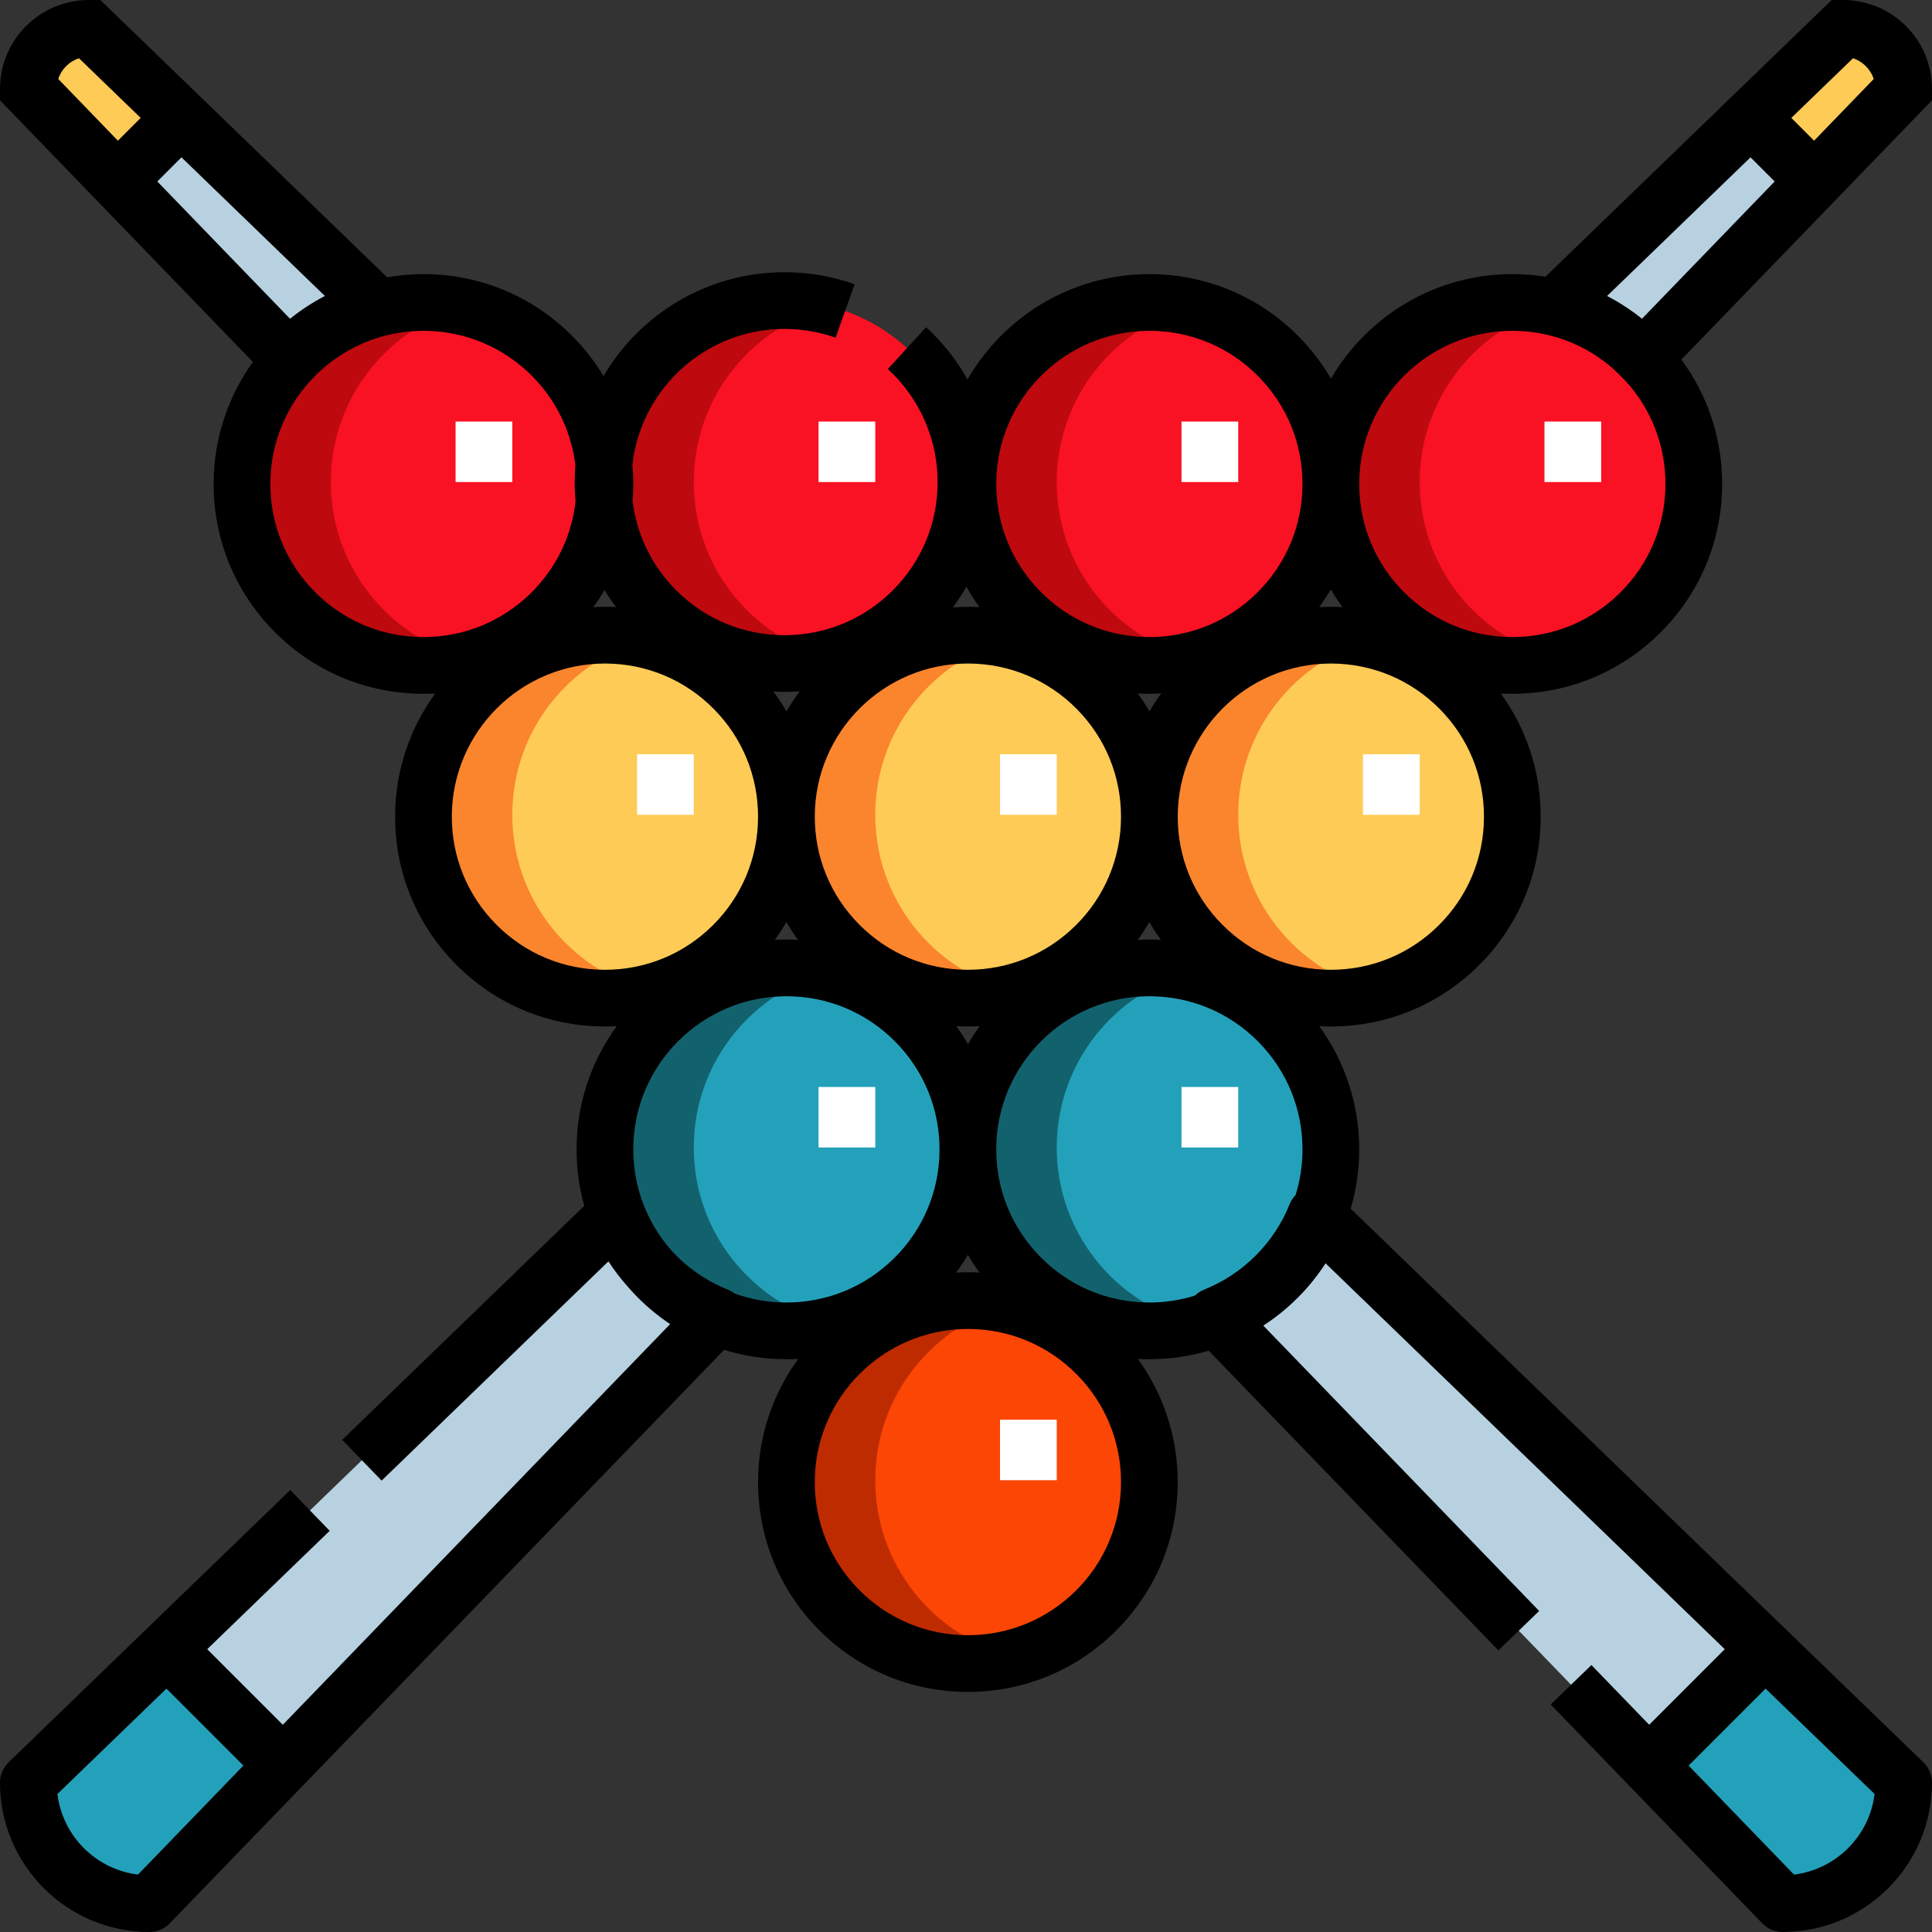 <?xml version="1.0" encoding="iso-8859-1"?>
<!-- Generator: Adobe Illustrator 19.0.0, SVG Export Plug-In . SVG Version: 6.00 Build 0)  -->
<svg version="1.1" id="Capa_1" xmlns="http://www.w3.org/2000/svg" xmlns:xlink="http://www.w3.org/1999/xlink" x="0px" y="0px"
	 viewBox="0 0 512 512" style="enable-background:new 0 0 512 512;" xml:space="preserve">
<rect x="0" y="0" width="512" height="512" fill="#333333" stroke="none"/>
<circle style="fill:#FC4606;" cx="256" cy="392.266" r="48.094"/>
<path style="fill:#BF2B00;" d="M231.953,392.036c0.106-22.321,15.425-40.962,36.069-46.287c-3.777-0.974-7.713-1.556-11.792-1.575
	c-26.561-0.127-48.197,21.302-48.323,47.863s21.302,48.197,47.863,48.323c4.24,0.021,8.333-0.564,12.255-1.575
	C247.205,433.417,231.846,414.518,231.953,392.036z"/>
<rect x="265.018" y="376.235" style="fill:#FFFFFF;" width="15.029" height="16.031"/>
<circle style="fill:#24A1BA;" cx="304.094" cy="304.094" r="48.094"/>
<path style="fill:#12626E;" d="M280.047,303.863c0.106-22.321,15.425-40.962,36.069-46.287c-3.777-0.974-7.713-1.556-11.792-1.575
	c-26.561-0.127-48.197,21.302-48.323,47.863s21.302,48.197,47.863,48.323c4.24,0.021,8.333-0.564,12.255-1.575
	C295.299,345.244,279.94,326.345,280.047,303.863z"/>
<circle style="fill:#24A1BA;" cx="207.906" cy="304.094" r="48.094"/>
<path style="fill:#12626E;" d="M183.859,303.863c0.106-22.321,15.425-40.962,36.069-46.287c-3.777-0.974-7.713-1.556-11.792-1.575
	c-26.561-0.127-48.197,21.302-48.323,47.863s21.302,48.197,47.863,48.323c4.24,0.021,8.333-0.564,12.255-1.575
	C199.111,345.244,183.752,326.345,183.859,303.863z"/>
<g>
	<rect x="216.924" y="288.063" style="fill:#FFFFFF;" width="15.029" height="16.031"/>
	<rect x="313.112" y="288.063" style="fill:#FFFFFF;" width="15.029" height="16.031"/>
</g>
<circle style="fill:#FFCB57;" cx="159.812" cy="215.922" r="48.094"/>
<path style="fill:#FA852D;" d="M135.765,215.691c0.106-22.321,15.425-40.962,36.069-46.287c-3.777-0.974-7.713-1.556-11.792-1.575
	c-26.561-0.127-48.197,21.302-48.323,47.863s21.302,48.197,47.863,48.323c4.24,0.021,8.333-0.564,12.255-1.575
	C151.017,257.072,135.658,238.173,135.765,215.691z"/>
<circle style="fill:#FFCB57;" cx="352.188" cy="215.922" r="48.094"/>
<path style="fill:#FA852D;" d="M328.141,215.691c0.106-22.321,15.425-40.962,36.069-46.287c-3.777-0.974-7.713-1.556-11.792-1.575
	c-26.561-0.127-48.197,21.302-48.323,47.863s21.302,48.197,47.863,48.323c4.24,0.021,8.333-0.564,12.255-1.575
	C343.393,257.072,328.034,238.173,328.141,215.691z"/>
<circle style="fill:#FFCB57;" cx="256" cy="215.922" r="48.094"/>
<path style="fill:#FA852D;" d="M231.953,215.691c0.106-22.321,15.425-40.962,36.069-46.287c-3.777-0.974-7.713-1.556-11.792-1.575
	c-26.561-0.127-48.197,21.302-48.323,47.863s21.302,48.197,47.863,48.323c4.24,0.021,8.333-0.564,12.255-1.575
	C247.205,257.072,231.846,238.173,231.953,215.691z"/>
<g>
	<rect x="168.83" y="199.89" style="fill:#FFFFFF;" width="15.029" height="16.031"/>
	<rect x="265.018" y="199.89" style="fill:#FFFFFF;" width="15.029" height="16.031"/>
	<rect x="361.205" y="199.89" style="fill:#FFFFFF;" width="15.029" height="16.031"/>
</g>
<circle style="fill:#F91223;" cx="400.282" cy="127.75" r="48.094"/>
<path style="fill:#BE090F;" d="M376.235,127.519c0.106-22.321,15.425-40.962,36.069-46.287c-3.777-0.974-7.713-1.556-11.792-1.575
	c-26.561-0.127-48.197,21.302-48.323,47.863s21.302,48.197,47.863,48.323c4.24,0.021,8.333-0.564,12.255-1.575
	C391.487,168.9,376.128,150.001,376.235,127.519z"/>
<circle style="fill:#F91223;" cx="304.094" cy="127.75" r="48.094"/>
<path style="fill:#BE090F;" d="M280.047,127.519c0.106-22.321,15.425-40.962,36.069-46.287c-3.777-0.974-7.713-1.556-11.792-1.575
	c-26.561-0.127-48.197,21.302-48.323,47.863s21.302,48.197,47.863,48.323c4.24,0.021,8.333-0.564,12.255-1.575
	C295.299,168.9,279.94,150.001,280.047,127.519z"/>
<circle style="fill:#F91223;" cx="111.718" cy="127.75" r="48.094"/>
<path style="fill:#BE090F;" d="M87.671,127.519c0.106-22.321,15.425-40.962,36.069-46.287c-3.777-0.974-7.713-1.556-11.792-1.575
	c-26.561-0.127-48.197,21.302-48.323,47.863s21.302,48.197,47.863,48.323c4.24,0.021,8.333-0.564,12.255-1.575
	C102.923,168.9,87.564,150.001,87.671,127.519z"/>
<circle style="fill:#F91223;" cx="207.906" cy="127.75" r="48.094"/>
<path style="fill:#BE090F;" d="M183.859,127.519c0.106-22.321,15.425-40.962,36.069-46.287c-3.777-0.974-7.713-1.556-11.792-1.575
	c-26.561-0.127-48.197,21.302-48.323,47.863s21.302,48.197,47.863,48.323c4.24,0.021,8.333-0.564,12.255-1.575
	C199.111,168.9,183.752,150.001,183.859,127.519z"/>
<g>
	<rect x="120.736" y="111.718" style="fill:#FFFFFF;" width="15.029" height="16.031"/>
	<rect x="216.924" y="111.718" style="fill:#FFFFFF;" width="15.029" height="16.031"/>
	<rect x="313.112" y="111.718" style="fill:#FFFFFF;" width="15.029" height="16.031"/>
	<rect x="409.299" y="111.718" style="fill:#FFFFFF;" width="15.029" height="16.031"/>
</g>
<g>
	<path style="fill:#B7D1E1;" d="M488.454,7.515L488.454,7.515l-76.235,73.694c9.041,2.314,17.04,7.165,23.207,13.778l69.059-71.441
		l0,0C504.485,14.692,497.308,7.515,488.454,7.515z"/>
	<path style="fill:#B7D1E1;" d="M163.244,321.885L7.515,472.423l0,0c0,17.708,14.355,32.063,32.063,32.063l0,0l150.548-155.739
		C177.877,343.864,168.123,334.122,163.244,321.885z"/>
</g>
<path style="fill:#FFCB57;" d="M488.454,7.515L488.454,7.515l-24.455,23.639L480.845,48l23.64-24.454l0,0
	C504.485,14.692,497.308,7.515,488.454,7.515z"/>
<path style="fill:#24A1BA;" d="M7.515,472.423c0,17.708,14.355,32.063,32.063,32.063l35.459-36.682l-30.84-30.84L7.515,472.423z"/>
<g>
	<path style="fill:#B7D1E1;" d="M23.546,7.515L23.546,7.515l76.235,73.694c-9.041,2.314-17.04,7.165-23.207,13.778L7.515,23.546l0,0
		C7.515,14.692,14.692,7.515,23.546,7.515z"/>
	<path style="fill:#B7D1E1;" d="M348.756,321.885l155.729,150.538l0,0c0,17.708-14.355,32.063-32.063,32.063l0,0L321.875,348.746
		C334.123,343.864,343.877,334.122,348.756,321.885z"/>
</g>
<path style="fill:#FFCB57;" d="M23.546,7.515L23.546,7.515l24.455,23.639L31.154,48.001L7.515,23.546l0,0
	C7.515,14.692,14.692,7.515,23.546,7.515z"/>
<path style="fill:#24A1BA;" d="M504.485,472.423c0,17.708-14.355,32.063-32.063,32.063l-35.459-36.682l30.839-30.839
	L504.485,472.423z"/>
<path d="M509.894,28.763L512,26.584v-3.038C512,10.563,501.437,0,488.454,0h-3.038l-2.178,2.106
	c-0.002,0.002-0.004,0.004-0.006,0.006l-73.676,71.22c-2.788-0.44-5.629-0.675-8.506-0.689c-0.092,0-0.179,0-0.272,0
	c-20.478,0-38.417,11.149-48.066,27.707c-2.354-4.044-5.229-7.819-8.608-11.231c-10.453-10.555-24.39-16.405-39.243-16.477
	c-0.092,0-0.179,0-0.272,0c-20.568,0-38.574,11.247-48.192,27.925c-2.871-5.125-6.553-9.817-10.966-13.855l-10.145,11.088
	c8.442,7.724,13.253,18.712,13.197,30.144c-0.052,10.839-4.321,21.009-12.022,28.637c-7.654,7.582-17.785,11.749-28.55,11.749
	c-0.066,0-0.134,0-0.199,0c-10.839-0.052-21.01-4.321-28.637-12.022c-6.408-6.469-10.364-14.712-11.439-23.607
	c0.109-1.386,0.184-2.777,0.19-4.182c0.009-1.808-0.072-3.602-0.232-5.381c2.299-20.229,19.515-35.966,40.309-35.966
	c0.065,0,0.132,0,0.197,0c4.587,0.022,9.081,0.802,13.357,2.316l5.018-14.168c-5.868-2.078-12.027-3.147-18.303-3.177
	c-0.092,0-0.179,0-0.272,0c-20.405,0-38.29,11.069-47.964,27.53c-2.277-3.787-5.02-7.332-8.21-10.553
	c-10.451-10.554-24.388-16.404-39.241-16.476c-0.092,0-0.179,0-0.272,0c-3.276,0-6.483,0.302-9.606,0.849L58.719,31.063l0,0
	l-2.302-2.226L28.769,2.111c-0.002-0.002-0.004-0.003-0.006-0.005L26.584,0h-3.038C10.563,0,0,10.563,0,23.546v3.038l2.106,2.178
	c0.002,0.002,0.004,0.004,0.006,0.006l64.909,67.149c-6.492,9.048-10.352,20.109-10.409,32.067
	c-0.071,14.854,5.646,28.846,16.098,39.399s24.39,16.404,39.243,16.475c0.092,0,0.182,0,0.274,0c1.045,0,2.084-0.036,3.12-0.093
	c-6.633,9.107-10.584,20.29-10.642,32.39c-0.071,14.854,5.646,28.846,16.098,39.399s24.39,16.404,39.243,16.475
	c0.092,0,0.182,0,0.274,0c1.045,0,2.084-0.036,3.12-0.093c-6.633,9.107-10.584,20.29-10.642,32.39
	c-0.025,5.221,0.68,10.332,2.04,15.229l-64.15,62.016l10.446,10.806l60.106-58.103c1.615,2.488,3.428,4.839,5.411,7.034
	c0.725,0.824,1.47,1.634,2.248,2.421c2.682,2.708,5.597,5.101,8.694,7.171L74.946,457.086l-20.031-20.031l32.457-31.375
	l-10.446-10.806L2.291,467.019C0.827,468.436,0,470.386,0,472.423C0,494.245,17.755,512,39.577,512c2.037,0,3.987-0.828,5.404-2.291
	L191.9,357.724c5.193,1.606,10.652,2.453,16.242,2.48c0.092,0,0.182,0,0.274,0c1.05,0,2.095-0.037,3.135-0.094
	c-6.641,9.105-10.599,20.287-10.657,32.391c-0.071,14.854,5.646,28.846,16.098,39.399c10.452,10.553,24.39,16.404,39.243,16.475
	c0.092,0,0.182,0,0.274,0c14.751,0,28.636-5.711,39.124-16.099c10.553-10.453,16.404-24.39,16.475-39.243
	c0.057-11.984-3.658-23.405-10.583-32.914c0.931,0.05,1.865,0.078,2.803,0.083c0.092,0,0.182,0,0.274,0
	c5.398,0,10.677-0.773,15.719-2.251l76.767,79.415l10.806-10.446l-73.102-75.623c3.18-2.065,6.177-4.464,8.933-7.194
	c2.887-2.859,5.407-5.986,7.568-9.314l105.79,102.264l-20.03,20.031l-15.301-15.829L410.946,451.7l56.073,58.006
	c1.416,1.464,3.366,2.291,5.404,2.291c21.823,0,39.577-17.755,39.577-39.577c0-2.037-0.827-3.987-2.291-5.404l-151.76-146.701
	c1.453-4.958,2.23-10.146,2.255-15.455c0.057-11.984-3.658-23.405-10.583-32.914c0.931,0.05,1.865,0.078,2.803,0.083
	c0.092,0,0.182,0,0.274,0c14.751,0,28.636-5.711,39.124-16.099c10.553-10.453,16.404-24.39,16.475-39.243
	c0.058-11.984-3.658-23.405-10.584-32.914c0.931,0.05,1.865,0.078,2.803,0.083c0.092,0,0.182,0,0.274,0
	c14.751,0,28.636-5.711,39.124-16.099c10.553-10.453,16.404-24.39,16.475-39.243c0.058-12.115-3.736-23.654-10.808-33.225
	l64.307-66.523C509.891,28.767,509.892,28.765,509.894,28.763z M15.214,475.433l28.894-27.931l20.391,20.391l-27.931,28.894
	C25.433,495.42,16.58,486.568,15.214,475.433z M475.433,496.787l-27.931-28.894l20.391-20.391l28.894,27.931
	C495.42,486.568,486.567,495.42,475.433,496.787z M496.561,20.932l-15.806,16.35l-6.036-6.037l16.35-15.805
	c0.848,0.274,1.629,0.688,2.339,1.198c0.804,0.577,1.499,1.289,2.06,2.104c0.272,0.395,0.522,0.804,0.723,1.242
	C496.331,20.292,496.456,20.607,496.561,20.932z M463.91,41.692l6.398,6.397l-35.173,36.386c-2.877-2.32-5.97-4.34-9.238-6.037
	L463.91,41.692z M208.404,244.361c0.942,1.614,1.965,3.187,3.073,4.709c-0.93-0.05-1.865-0.078-2.802-0.083
	c-0.092,0-0.179,0-0.272,0c-1.033,0-2.059,0.034-3.079,0.09C206.434,247.551,207.46,245.978,208.404,244.361z M227.671,244.978
	c-7.627-7.701-11.799-17.911-11.748-28.75c0.106-22.31,18.29-40.385,40.575-40.385c0.065,0,0.132,0,0.197,0
	c10.838,0.052,21.009,4.321,28.636,12.022c7.628,7.701,11.8,17.911,11.748,28.75c-0.052,10.839-4.321,21.009-12.022,28.637
	c-7.654,7.581-17.785,11.749-28.55,11.748c-0.066,0-0.134,0-0.199,0C245.467,256.95,235.298,252.681,227.671,244.978z
	 M256.768,160.814c-0.092,0-0.179,0-0.272,0c-1.342,0-2.668,0.065-3.987,0.158c1.316-1.759,2.507-3.593,3.597-5.479
	c1.048,1.859,2.196,3.665,3.463,5.404C258.64,160.847,257.706,160.819,256.768,160.814z M256.498,332.533
	c0.942,1.614,1.965,3.187,3.073,4.709c-0.93-0.05-1.865-0.078-2.802-0.083c-1.127-0.004-2.244,0.035-3.357,0.097
	C254.525,335.73,255.552,334.154,256.498,332.533z M256.525,276.693c-0.947-1.627-1.977-3.212-3.093-4.745
	c0.931,0.05,1.865,0.078,2.803,0.083c0.092,0,0.182,0,0.274,0c1.045,0,2.084-0.036,3.12-0.093
	C258.516,273.466,257.481,275.053,256.525,276.693z M304.592,244.361c0.942,1.614,1.965,3.187,3.073,4.709
	c-0.93-0.05-1.865-0.078-2.802-0.083c-0.092,0-0.179,0-0.272,0c-1.033,0-2.059,0.034-3.079,0.09
	C302.622,247.551,303.648,245.978,304.592,244.361z M304.619,188.521c-0.947-1.627-1.977-3.212-3.093-4.745
	c0.931,0.05,1.865,0.078,2.803,0.083c0.092,0,0.182,0,0.274,0c1.045,0,2.084-0.036,3.12-0.093
	C306.61,185.294,305.575,186.881,304.619,188.521z M355.759,160.897c-0.93-0.05-1.865-0.078-2.802-0.083c-0.092,0-0.179,0-0.272,0
	c-1.033,0-2.059,0.034-3.079,0.09c1.11-1.524,2.136-3.097,3.08-4.715C353.627,157.803,354.65,159.375,355.759,160.897z
	 M304.592,87.671c0.065,0,0.132,0,0.197,0c10.838,0.052,21.009,4.321,28.636,12.022c7.628,7.701,11.8,17.911,11.748,28.75
	s-4.321,21.009-12.022,28.637c-7.654,7.581-17.785,11.749-28.55,11.748c-0.066,0-0.134,0-0.199,0
	c-10.839-0.052-21.01-4.321-28.637-12.022s-11.799-17.911-11.748-28.75C264.123,105.747,282.306,87.671,304.592,87.671z
	 M207.914,183.358c1.352,0,2.692-0.064,4.027-0.159c-1.27,1.699-2.437,3.481-3.51,5.322c-1.05-1.804-2.203-3.554-3.462-5.241
	c0.887,0.046,1.776,0.073,2.67,0.078C207.732,183.358,207.822,183.358,207.914,183.358z M163.25,160.892
	c-0.887-0.046-1.776-0.073-2.67-0.078c-0.092,0-0.179,0-0.272,0c-1.033,0-2.059,0.034-3.079,0.09
	c1.07-1.469,2.064-2.983,2.979-4.539C161.144,157.917,162.159,159.428,163.25,160.892z M86.104,78.438
	c-3.268,1.696-6.362,3.717-9.239,6.037L41.692,48.09l6.397-6.397L86.104,78.438z M20.933,15.44l16.35,15.805l-6.037,6.037
	l-15.807-16.35C16.279,18.335,18.335,16.279,20.933,15.44z M112.225,168.83c-0.066,0-0.134,0-0.199,0
	c-10.839-0.052-21.01-4.321-28.637-12.022c-7.627-7.701-11.799-17.911-11.748-28.75c0.106-22.311,18.29-40.386,40.575-40.386
	c0.065,0,0.132,0,0.197,0c10.838,0.052,21.009,4.321,28.636,12.022c6.411,6.472,10.368,14.719,11.441,23.619
	c-0.109,1.378-0.186,2.765-0.192,4.17c-0.009,1.81,0.072,3.606,0.233,5.387c-1.032,9.16-5.114,17.633-11.757,24.212
	C133.121,164.663,122.99,168.83,112.225,168.83z M160.319,257.002c-0.066,0-0.134,0-0.199,0
	c-10.839-0.052-21.01-4.321-28.637-12.022c-7.627-7.701-11.799-17.911-11.748-28.75c0.106-22.31,18.29-40.385,40.575-40.385
	c0.065,0,0.132,0,0.197,0c10.838,0.052,21.009,4.321,28.636,12.022c7.628,7.701,11.8,17.911,11.748,28.75
	c-0.052,10.839-4.321,21.009-12.022,28.637C181.215,252.835,171.084,257.002,160.319,257.002z M208.413,345.174
	c-0.066,0-0.134,0-0.199,0c-4.672-0.022-9.218-0.833-13.492-2.359c-0.548-0.425-1.152-0.786-1.814-1.049
	c-5.752-2.293-10.867-5.88-14.979-10.389c-6.574-7.463-10.148-16.948-10.1-26.976c0.106-22.31,18.29-40.385,40.575-40.385
	c0.065,0,0.132,0,0.197,0c10.838,0.052,21.009,4.321,28.636,12.022c7.628,7.701,11.8,17.911,11.748,28.75
	c-0.052,10.839-4.321,21.009-12.022,28.637C229.309,341.007,219.178,345.174,208.413,345.174z M285.057,421.598
	c-7.654,7.581-17.785,11.749-28.55,11.748c-0.066,0-0.134,0-0.199,0c-10.839-0.052-21.01-4.321-28.637-12.022
	c-7.627-7.701-11.799-17.911-11.748-28.75c0.106-22.31,18.29-40.385,40.575-40.385c0.065,0,0.132,0,0.197,0
	c10.838,0.052,21.009,4.321,28.636,12.022c7.628,7.701,11.8,17.911,11.748,28.75C297.027,403.801,292.758,413.971,285.057,421.598z
	 M304.601,345.174c-0.066,0-0.134,0-0.199,0c-10.839-0.052-21.01-4.321-28.637-12.022c-7.627-7.701-11.799-17.911-11.748-28.75
	c0.106-22.31,18.29-40.385,40.575-40.385c0.065,0,0.132,0,0.197,0c10.838,0.052,21.009,4.321,28.636,12.022
	c7.628,7.701,11.8,17.911,11.748,28.75c-0.02,4.09-0.641,8.085-1.82,11.883c-0.667,0.691-1.21,1.51-1.577,2.429
	c-4.105,10.293-12.373,18.554-22.684,22.664c-0.926,0.369-1.747,0.917-2.443,1.591C312.797,344.55,308.747,345.174,304.601,345.174z
	 M381.245,245.254c-7.654,7.581-17.785,11.749-28.55,11.748c-0.066,0-0.134,0-0.199,0c-10.839-0.052-21.01-4.321-28.637-12.022
	c-7.627-7.701-11.799-17.911-11.748-28.75c0.106-22.31,18.29-40.385,40.575-40.385c0.065,0,0.132,0,0.197,0
	c10.838,0.052,21.009,4.321,28.636,12.022c7.628,7.701,11.8,17.911,11.748,28.75C393.215,227.456,388.946,237.626,381.245,245.254z
	 M429.339,157.082c-7.654,7.581-17.785,11.749-28.55,11.748c-0.066,0-0.134,0-0.199,0c-10.839-0.052-21.01-4.321-28.637-12.022
	c-7.627-7.701-11.799-17.911-11.748-28.75c0.106-22.31,18.29-40.385,40.575-40.385c0.065,0,0.132,0,0.197,0
	c9.373,0.045,18.244,3.249,25.405,9.095c1.238,1.045,2.432,2.149,3.548,3.346c0.21,0.225,0.436,0.431,0.669,0.626
	c6.996,7.569,10.813,17.348,10.762,27.706C441.309,139.284,437.04,149.454,429.339,157.082z"/>
<g>
</g>
<g>
</g>
<g>
</g>
<g>
</g>
<g>
</g>
<g>
</g>
<g>
</g>
<g>
</g>
<g>
</g>
<g>
</g>
<g>
</g>
<g>
</g>
<g>
</g>
<g>
</g>
<g>
</g>
</svg>
